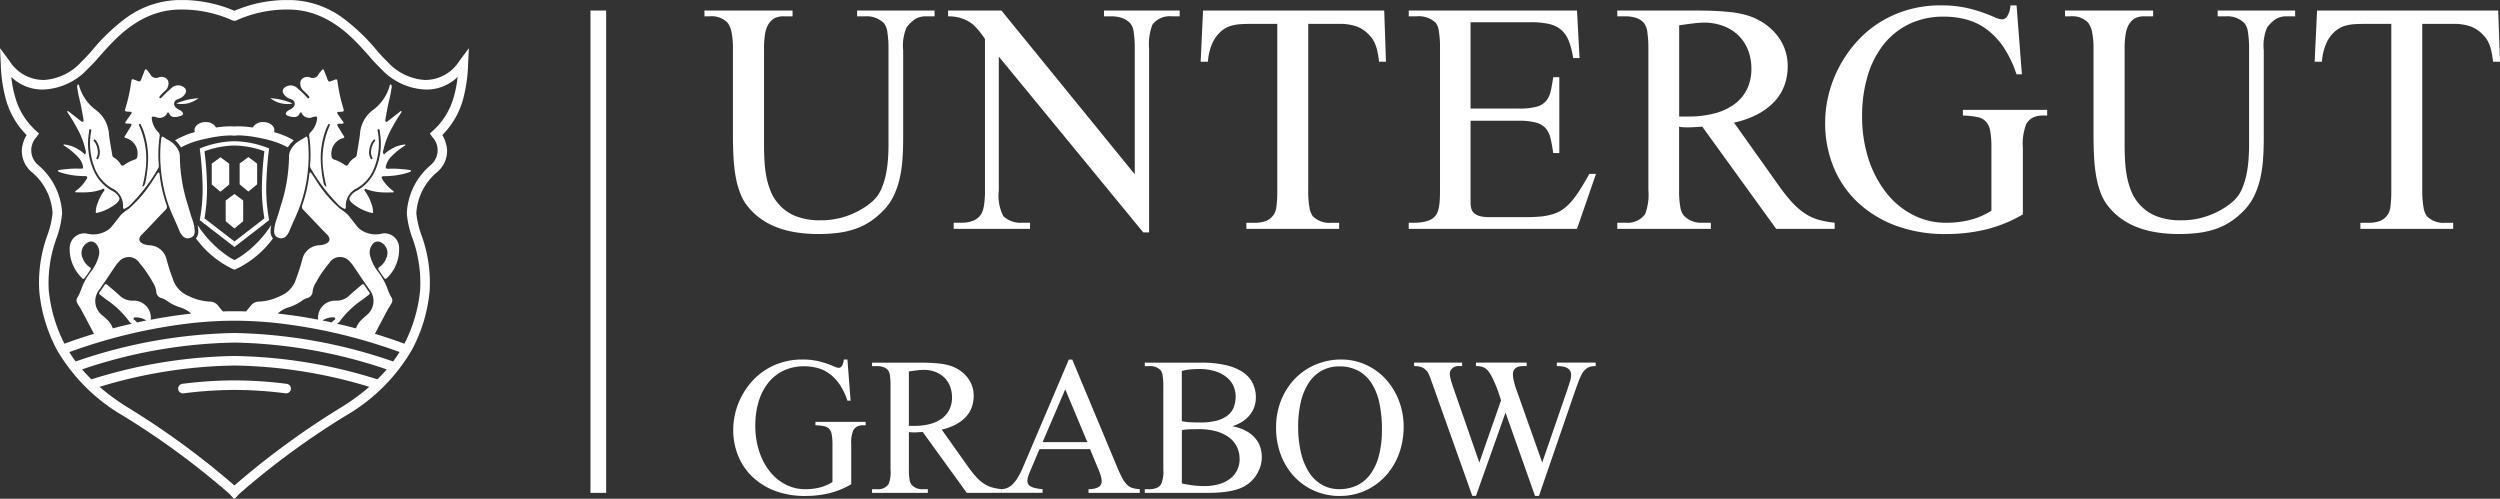 <svg xmlns="http://www.w3.org/2000/svg" xmlns:xlink="http://www.w3.org/1999/xlink" width="195.785" height="39.059" viewBox="0 0 195.785 39.059">
  <rect x="0" y="0" width="195.785" height="39.059" fill="#333333" stroke="none"/>
  <defs>
    <clipPath id="clip-path">
      <path id="Pfad_22" data-name="Pfad 22" d="M0,7.956H195.785V-31.1H0Z" transform="translate(0 31.103)" fill="#fff"/>
    </clipPath>
  </defs>
  <g id="Gruppe_89" data-name="Gruppe 89" transform="translate(0 31.103)">
    <g id="Gruppe_47" data-name="Gruppe 47" transform="translate(0 -31.103)" clip-path="url(#clip-path)">
      <g id="Gruppe_41" data-name="Gruppe 41" transform="translate(15.344 17.618)">
        <path id="Pfad_16" data-name="Pfad 16" d="M.6.709.67.722.741.709A7.626,7.626,0,0,0,3.687-1.72.809.809,0,0,1,3.5-2.3a2.533,2.533,0,0,1,.054-.472c-.057.088-.114.177-.175.265A8.526,8.526,0,0,1,1.649-.664,6.008,6.008,0,0,1,.67-.02,5.953,5.953,0,0,1-.308-.664,8.526,8.526,0,0,1-2.041-2.505c-.06-.088-.118-.177-.173-.265A2.533,2.533,0,0,1-2.16-2.3a.814.814,0,0,1-.186.579A7.631,7.631,0,0,0,.6.709" transform="translate(2.346 2.77)" fill="#fff"/>
      </g>
      <g id="Gruppe_42" data-name="Gruppe 42" transform="translate(15.218 10.342)">
        <path id="Pfad_17" data-name="Pfad 17" d="M.008,0l-.04.011Z" transform="translate(0.032)" fill="#fff"/>
      </g>
      <g id="Gruppe_43" data-name="Gruppe 43" transform="translate(14.989 10.423)">
        <path id="Pfad_18" data-name="Pfad 18" d="M0,0-.007,0h0L0,0" transform="translate(0.007)" fill="#fff"/>
      </g>
      <g id="Gruppe_44" data-name="Gruppe 44" transform="translate(21.603 10.385)">
        <path id="Pfad_19" data-name="Pfad 19" d="M.026.008h0C-.016-.006-.057-.019-.1-.032l.127.04" transform="translate(0.101 0.032)" fill="#fff"/>
      </g>
      <g id="Gruppe_45" data-name="Gruppe 45" transform="translate(21.461 10.342)">
        <path id="Pfad_20" data-name="Pfad 20" d="M0,0,.092.028,0,0" fill="#fff"/>
      </g>
      <g id="Gruppe_46" data-name="Gruppe 46" transform="translate(15.64 11.056)">
        <path id="Pfad_21" data-name="Pfad 21" d="M0,1.26l2.72,2.1,2.72-2.1-.021-.1A13.255,13.255,0,0,1,5.21-1.257a26.449,26.449,0,0,1,.21-2.969l.018-.128L5.318-4.4a7.516,7.516,0,0,0-2.6-.521,7.516,7.516,0,0,0-2.6.521L0-4.354l.018.129A26.172,26.172,0,0,1,.23-1.257,13.153,13.153,0,0,1,.021,1.156ZM2.72-4.586a7.292,7.292,0,0,1,2.347.448,26.1,26.1,0,0,0-.2,2.881,13.9,13.9,0,0,0,.2,2.376L2.72,2.931.374,1.119a13.811,13.811,0,0,0,.2-2.376,25.635,25.635,0,0,0-.2-2.881A7.257,7.257,0,0,1,2.72-4.586" transform="translate(0 4.925)" fill="#fff"/>
      </g>
    </g>
    <g id="Gruppe_48" data-name="Gruppe 48" transform="translate(16.583 -18.785)">
      <path id="Pfad_23" data-name="Pfad 23" d="M.279.434V-1.192L-.41-1.7l-.679.5V.434L-.41,1Z" transform="translate(1.089 1.697)" fill="#fff"/>
    </g>
    <g id="Gruppe_49" data-name="Gruppe 49" transform="translate(18.769 -18.798)">
      <path id="Pfad_24" data-name="Pfad 24" d="M.279.434V-1.192L-.41-1.7l-.679.5V.434L-.41,1Z" transform="translate(1.089 1.697)" fill="#fff"/>
    </g>
    <g id="Gruppe_50" data-name="Gruppe 50" transform="translate(17.676 -15.908)">
      <path id="Pfad_25" data-name="Pfad 25" d="M0,.434.679,1,1.368.434V-1.192L.679-1.7,0-1.192Z" transform="translate(0 1.697)" fill="#fff"/>
    </g>
    <g id="Gruppe_60" data-name="Gruppe 60" transform="translate(0 -31.103)" clip-path="url(#clip-path)">
      <g id="Gruppe_51" data-name="Gruppe 51" transform="translate(13.953 29.79)">
        <path id="Pfad_26" data-name="Pfad 26" d="M.067.055A.374.374,0,0,0,.161.8,31.787,31.787,0,0,1,4.147.534,31.784,31.784,0,0,1,8.174.8a.312.312,0,0,0,.048,0A.374.374,0,0,0,8.269.06,32.607,32.607,0,0,0,4.147-.214,32.577,32.577,0,0,0,.067.055" transform="translate(0.26 0.214)" fill="#fff"/>
      </g>
      <g id="Gruppe_52" data-name="Gruppe 52" transform="translate(13.8 7.688)">
        <path id="Pfad_27" data-name="Pfad 27" d="M.355,0A5.4,5.4,0,0,0-1.389.413,2.121,2.121,0,0,0,.355,0" transform="translate(1.389 0.001)" fill="#fff"/>
      </g>
      <g id="Gruppe_53" data-name="Gruppe 53" transform="translate(12.546 10.696)">
        <path id="Pfad_28" data-name="Pfad 28" d="M.461,1.158C.436,1.071.412.986.388.9a12.807,12.807,0,0,1-.65-3.836,1.088,1.088,0,0,0-.114-.52,1.8,1.8,0,0,0-.291-.418,1.461,1.461,0,0,0-.219-.2c-.22-.163-.475-.279-.7-.443a.055.055,0,0,0-.08.015.341.341,0,0,0-.062.193,10.939,10.939,0,0,0-.041,2.048A11.777,11.777,0,0,0-1.2.682c.252.757.615,1.468.917,2.205a1.234,1.234,0,0,0,.231.36.507.507,0,0,0,.6.156.5.5,0,0,0,.278-.19A.6.6,0,0,0,.9,2.872a2.823,2.823,0,0,0-.167-.849c-.1-.286-.19-.575-.274-.865" transform="translate(1.801 4.526)" fill="#fff"/>
      </g>
      <g id="Gruppe_54" data-name="Gruppe 54" transform="translate(4.526 5.429)">
        <path id="Pfad_29" data-name="Pfad 29" d="M1.747.694C1.76.676,1.786.669,1.8.659c.082.023.09.093.119.146a.416.416,0,0,0,.347.22A1.348,1.348,0,0,0,2.866.9C2.993.853,3,.757,2.933.644a.729.729,0,0,0-.284-.2C2.468.328,2.27.222,2.281-.033s.216-.311.4-.388a.857.857,0,0,0,.5-.451.314.314,0,0,0-.07-.375.746.746,0,0,0-.99-.041,9.548,9.548,0,0,0-.785.743c-.039.034-.072.084-.126.1a.07.07,0,0,1-.085-.065.221.221,0,0,1,.067-.137,3.416,3.416,0,0,1,.368-.37.745.745,0,0,0,.24-.823.6.6,0,0,0-.741-.237A.5.5,0,0,1,.4-2.348a2.857,2.857,0,0,0-.235-.29c-.026-.033-.051-.072-.1-.074A.06.06,0,0,0,.028-2.7c-.057.043-.065.109-.094.185-.067.172-.129.3-.2.515s-.141.285-.314.2c-.1-.044-.2-.075-.3-.116s-.168-.024-.183.1c-.008.062-.021.122-.031.183a12.635,12.635,0,0,1-.4,1.842c-.119.382-.123.381.284.4h.038c.131.005.153.069.084.17-.127.185-.259.367-.386.551a.332.332,0,0,0-.075.119.074.074,0,0,0,.055.08,1.767,1.767,0,0,0,.283.01c.156.011.187.063.112.2-.057.1-.123.2-.185.3l-.318.52a.055.055,0,0,0,.023.078.5.5,0,0,0,.057.025A1.252,1.252,0,0,1-.6,4.094a.274.274,0,0,1-.219.266,2.953,2.953,0,0,0-.807.417c-.129.093-.212.082-.305-.082a1.382,1.382,0,0,0-.512-.5.275.275,0,0,1-.128-.225c-.087-.548-.2-1.091-.256-1.641A2.532,2.532,0,0,0-3.822.492,3.531,3.531,0,0,1-5.161-1.43a.5.5,0,0,0-.019-.062.06.06,0,0,0-.107,0,.5.5,0,0,0-.005.308c.065.489.206.962.3,1.444q.089.46.165.919c.011.07.038.163-.036.208S-5,1.353-5.055,1.31c-.291-.225-.579-.452-.87-.676-.035-.028-.067-.07-.116-.074a.045.045,0,0,0-.044.065l.03.055c.254.384.5.776.713,1.183a6.232,6.232,0,0,1,.687,1.768.342.342,0,0,1-.026.3.031.031,0,0,1-.044.005,3.091,3.091,0,0,0-.75-.516,2.538,2.538,0,0,0-.869-.249.036.036,0,0,0-.03.06.364.364,0,0,0,.1.074,5.571,5.571,0,0,1,.98.8,1.6,1.6,0,0,1,.428.732c.048.221,0,.242-.27.231a5.994,5.994,0,0,0-1.028.04,3.783,3.783,0,0,0-.63.08.049.049,0,0,0-.011.089,1.269,1.269,0,0,0,.17.082,6.315,6.315,0,0,0,1.91.291c.213,0,.251.067.141.246a3.108,3.108,0,0,1-.767.858c-.034.026-.084.041-.109.088a.053.053,0,0,0,.046.08c.24,0,.478.01.716,0a3.984,3.984,0,0,0,1.316-.232c.059-.024.126-.093.182-.013s-.006.131-.046.185a3.57,3.57,0,0,0-.467.91,1.938,1.938,0,0,0-.143.718.053.053,0,0,0,.059.051A3.8,3.8,0,0,0-2.24,7.788c.314-.3.314-.417.014-.738a1.03,1.03,0,0,0-.28-.213A3.338,3.338,0,0,1-3.949,5.369a5.213,5.213,0,0,1-.437-3.148c.011-.088-.005-.26.111-.241s.062.133.038.269c0,.018-.006.036-.009.055a5.217,5.217,0,0,0,.3,2.7A3.1,3.1,0,0,0-2.564,6.615,1.49,1.49,0,0,1-1.72,7.98c0,.07-.019.148.033.213a.065.065,0,0,0,.074.021,1.678,1.678,0,0,0,.6-.453A13.636,13.636,0,0,0,1.032,5.036a.426.426,0,0,0,.044-.271,10.073,10.073,0,0,1,.07-2.234.327.327,0,0,0-.094-.3,1.794,1.794,0,0,1-.49-.888C.487.968.51.942.87,1.032A.657.657,0,0,0,1.747.694M-3.676,4.3a.075.075,0,0,1-.06.03.068.068,0,0,1-.044-.014.075.075,0,0,1-.018-.1.931.931,0,0,0,.082-.643A1.274,1.274,0,0,0-4,2.91.074.074,0,0,1-4,2.8a.075.075,0,0,1,.105,0,1.392,1.392,0,0,1,.328.74,1.054,1.054,0,0,1-.107.755m3.9.4a9.831,9.831,0,0,1-.2,1.458.516.516,0,0,1-.17.309A.035.035,0,0,1-.2,6.425a8.346,8.346,0,0,0,.221-1.1,6.421,6.421,0,0,0-.45-3.56l-.023-.05C-.472,1.663-.5,1.6-.43,1.57s.085.034.107.077a3.6,3.6,0,0,1,.158.338,6.4,6.4,0,0,1,.392,2.71" transform="translate(6.831 2.712)" fill="#fff"/>
      </g>
      <g id="Gruppe_55" data-name="Gruppe 55" transform="translate(21.175 7.688)">
        <path id="Pfad_30" data-name="Pfad 30" d="M.355.084A5.37,5.37,0,0,0-1.389-.329,2.127,2.127,0,0,0,.355.084" transform="translate(1.389 0.33)" fill="#fff"/>
      </g>
      <g id="Gruppe_56" data-name="Gruppe 56" transform="translate(21.471 10.697)">
        <path id="Pfad_31" data-name="Pfad 31" d="M.523.005A.056.056,0,0,0,.443-.01c-.227.165-.481.28-.7.443a1.41,1.41,0,0,0-.22.2,1.824,1.824,0,0,0-.29.418,1.075,1.075,0,0,0-.116.52A12.845,12.845,0,0,1-1.532,5.4c-.024.087-.049.173-.074.259-.084.29-.177.579-.273.865a2.785,2.785,0,0,0-.167.849.576.576,0,0,0,.079.342.5.5,0,0,0,.276.19.507.507,0,0,0,.6-.156,1.288,1.288,0,0,0,.231-.36c.3-.737.664-1.448.917-2.205a11.891,11.891,0,0,0,.571-2.94A10.939,10.939,0,0,0,.585.2.341.341,0,0,0,.523.005" transform="translate(2.046 0.021)" fill="#fff"/>
      </g>
      <g id="Gruppe_57" data-name="Gruppe 57" transform="translate(0.001 0)">
        <path id="Pfad_32" data-name="Pfad 32" d="M7.33.968A3.169,3.169,0,0,1,4.616,2.477,4.319,4.319,0,0,1,1.68,1.045,12.131,12.131,0,0,1,.829.135a15.255,15.255,0,0,0-2.65-2.523A7.245,7.245,0,0,0-6.1-3.786a10.561,10.561,0,0,0-4.2.844,10.569,10.569,0,0,0-4.2-.844,7.244,7.244,0,0,0-4.276,1.4A15.255,15.255,0,0,0-21.424.135a12.113,12.113,0,0,1-.853.91,4.317,4.317,0,0,1-2.935,1.432A3.169,3.169,0,0,1-27.925.968l-.732-.98.059,1.222a11.672,11.672,0,0,0,.414,2.831,6.306,6.306,0,0,0,1.61,2.748,2.676,2.676,0,0,0-.373,1.154,2.171,2.171,0,0,0,.8,1.768A4.537,4.537,0,0,1-24.541,12.9a6.959,6.959,0,0,1-.386,1.68,10.882,10.882,0,0,0-.656,4.425A12.178,12.178,0,0,0-24.2,23.615a14.273,14.273,0,0,0,5.186,5.161,61.791,61.791,0,0,1,8.3,6.091l.377.406.033-.03.033.03.377-.406a61.7,61.7,0,0,1,8.3-6.091A14.269,14.269,0,0,0,3.6,23.615a12.183,12.183,0,0,0,1.388-4.607,10.882,10.882,0,0,0-.656-4.425,6.9,6.9,0,0,1-.386-1.68A4.537,4.537,0,0,1,5.554,9.711a2.17,2.17,0,0,0,.8-1.768,2.656,2.656,0,0,0-.372-1.154,6.318,6.318,0,0,0,1.61-2.748A11.734,11.734,0,0,0,8,1.211L8.062-.011ZM-1.979,28.14A62.926,62.926,0,0,0-10.3,34.231a62.973,62.973,0,0,0-8.32-6.091,17.126,17.126,0,0,1-2.242-1.631A38,38,0,0,1-10.3,24.84,37.951,37.951,0,0,1,.264,26.509,17.143,17.143,0,0,1-1.979,28.14M.9,25.921a39.033,39.033,0,0,0-11.2-1.828,39.1,39.1,0,0,0-11.2,1.828c-.264-.259-.506-.519-.73-.779a39.01,39.01,0,0,1,11.93-2.1,39.122,39.122,0,0,1,11.93,2.1c-.224.26-.466.52-.731.779m1.228-1.4A40.092,40.092,0,0,0-10.3,22.293a40,40,0,0,0-12.429,2.228q-.273-.367-.5-.733A41.756,41.756,0,0,1-13.486,21.5q.477-.049.962-.085c.731-.054,1.474-.084,2.227-.084s1.5.03,2.227.084c.323.024.644.053.961.085a41.787,41.787,0,0,1,9.742,2.283q-.228.365-.5.733m-20.211-3.209c-.048-.043-.139-.063-.116-.149.028-.1.126-.084.2-.088a1.4,1.4,0,0,1,.792.244c-.244.05-.485.1-.72.152a1.361,1.361,0,0,0-.161-.158m1.229-.062a1.334,1.334,0,0,0-1.405-1.486,1.438,1.438,0,0,1-1.027-.4c-.309-.288-.64-.551-.958-.83-.1-.084-.165-.093-.24.023q-.177.275-.369.539c-.068.094-.043.153.043.216.147.105.291.215.427.332a7.217,7.217,0,0,1,1.787,1.67.621.621,0,0,0,.27.249l-.36.085q-.445.105-.863.215l-.273.072a.061.061,0,0,0-.005-.014,1.813,1.813,0,0,0-.342-.574,6.241,6.241,0,0,0-.5-.452,1.411,1.411,0,0,1-.232-1.963c.443-.623.861-1.266,1.293-1.9a1.852,1.852,0,0,1,.262-.314.99.99,0,0,1,1.624.117A8.563,8.563,0,0,1-16.7,18.311a1.74,1.74,0,0,1,.281.725.539.539,0,0,0,.453.535,1.32,1.32,0,0,1,.378.2,3.688,3.688,0,0,0,1.066.526,2.1,2.1,0,0,1,.834.482l-.386.043c-.863.1-1.7.232-2.5.381l-.28.053M.068,20.893a6.03,6.03,0,0,0-.5.452,1.817,1.817,0,0,0-.343.574l0,.014-.273-.072q-.418-.109-.863-.215l-.362-.085A.617.617,0,0,0-2,21.312a7.212,7.212,0,0,1,1.786-1.67c.137-.117.281-.226.427-.332.087-.063.111-.122.043-.216-.127-.176-.251-.355-.369-.539-.074-.116-.143-.107-.239-.023-.318.279-.649.543-.958.83a1.44,1.44,0,0,1-1.027.4,1.333,1.333,0,0,0-1.405,1.486l-.28-.053c-.8-.148-1.634-.279-2.5-.381l-.384-.043a2.078,2.078,0,0,1,.834-.482,3.688,3.688,0,0,0,1.066-.526,1.32,1.32,0,0,1,.378-.2.541.541,0,0,0,.453-.535,1.74,1.74,0,0,1,.281-.725,8.492,8.492,0,0,1,1.013-1.476.989.989,0,0,1,1.622-.117,1.8,1.8,0,0,1,.262.314c.433.632.85,1.275,1.295,1.9a1.412,1.412,0,0,1-.232,1.963m-2.582.419a1.272,1.272,0,0,0-.161.158q-.354-.077-.72-.152a1.4,1.4,0,0,1,.791-.244c.079,0,.176-.014.2.088.024.087-.068.107-.116.149M6.872,3.827A5.543,5.543,0,0,1,5.251,6.449l-.24.216.178.269A1.507,1.507,0,0,1,5.048,9.16,5.281,5.281,0,0,0,3.2,12.9a7.241,7.241,0,0,0,.418,1.9,10.286,10.286,0,0,1,.628,4.123,11.656,11.656,0,0,1-1.232,4.209c-.481-.18-1.175-.426-2.038-.693l-.281-.087a.379.379,0,0,0,.053-.078q.462-.885.933-1.767c.1-.186.224-.358.325-.544a.432.432,0,0,0-.019-.471,3.759,3.759,0,0,1-.319-.715,4.99,4.99,0,0,0-.694-1.25,3.418,3.418,0,0,1-.654-1.309,1.017,1.017,0,0,1,.212-.894.5.5,0,0,1,.638-.134.938.938,0,0,1,.394,1.3,1.326,1.326,0,0,1-.509.635c-.128.082-.112.152-.029.275.134.2.261.394.406.581.063.082.124.1.2.018A3.117,3.117,0,0,0,2.6,15.67a1.145,1.145,0,0,0-1.452-1.139,2.055,2.055,0,0,1-1.626-.373A1.209,1.209,0,0,1-.7,13.933c-.235-.3-.473-.594-.707-.893a3.617,3.617,0,0,0-.6-.467A9.9,9.9,0,0,1-3.89,10.365c-.116-.177-.23-.355-.347-.531-.033-.049-.053-.117-.137-.116-.072.064-.063.157-.073.24a10.674,10.674,0,0,1-.534,2.306.329.329,0,0,0,.088.394c.627.632,1.218,1.3,1.849,1.925.311.31.237.6-.172.753a1.622,1.622,0,0,1-.438.084,1.421,1.421,0,0,0-1.33,1.116c-.153.585-.352,1.155-.56,1.722A2.137,2.137,0,0,1-6.722,19.4a4.069,4.069,0,0,1-1.63.432.853.853,0,0,0-.692.349c-.1.138-.22.266-.335.421l-.335-.009c-.193,0-.388-.005-.583-.005s-.389,0-.583.005l-.335.009c-.116-.154-.235-.283-.337-.421a.851.851,0,0,0-.691-.349,4.059,4.059,0,0,1-1.63-.432,2.137,2.137,0,0,1-1.178-1.14c-.208-.566-.407-1.136-.56-1.722a1.422,1.422,0,0,0-1.33-1.116,1.613,1.613,0,0,1-.438-.084c-.411-.151-.485-.443-.173-.753.63-.628,1.223-1.293,1.85-1.925a.329.329,0,0,0,.088-.394,10.674,10.674,0,0,1-.534-2.306c-.01-.083,0-.176-.073-.24-.084,0-.1.067-.137.116-.118.176-.232.354-.348.531a9.863,9.863,0,0,1-1.882,2.208,3.617,3.617,0,0,0-.6.467c-.234.3-.471.594-.706.893a1.256,1.256,0,0,1-.222.225,2.054,2.054,0,0,1-1.626.373A1.146,1.146,0,0,0-23.2,15.67,3.123,3.123,0,0,0-22.222,18c.074.079.134.064.2-.018.144-.187.271-.383.406-.581.083-.123.1-.193-.029-.275a1.336,1.336,0,0,1-.51-.635.94.94,0,0,1,.394-1.3.5.5,0,0,1,.638.134,1.013,1.013,0,0,1,.213.894,3.418,3.418,0,0,1-.654,1.309,4.955,4.955,0,0,0-.7,1.25,3.682,3.682,0,0,1-.319.715.434.434,0,0,0-.019.471c.1.186.226.358.327.544q.473.88.933,1.767a.335.335,0,0,0,.053.078l-.283.087c-.861.267-1.556.514-2.037.693a11.635,11.635,0,0,1-1.233-4.209A10.308,10.308,0,0,1-24.21,14.8a7.232,7.232,0,0,0,.417-1.9A5.276,5.276,0,0,0-25.644,9.16a1.508,1.508,0,0,1-.141-2.227l.18-.269-.24-.216a5.555,5.555,0,0,1-1.622-2.622,8.814,8.814,0,0,1-.305-1.585,3.465,3.465,0,0,0,2.635.978A5.024,5.024,0,0,0-21.774,1.6a12.842,12.842,0,0,0,.912-.972C-19.575-.831-17.63-3.039-14.5-3.039a9.7,9.7,0,0,1,4.019.838l.08.041h.2l.08-.041A9.7,9.7,0,0,1-6.1-3.039C-2.965-3.039-1.02-.831.268.628a12.593,12.593,0,0,0,.912.972A5.021,5.021,0,0,0,4.544,3.22a3.468,3.468,0,0,0,2.635-.978,8.819,8.819,0,0,1-.306,1.585" transform="translate(28.657 3.786)" fill="#fff"/>
      </g>
      <g id="Gruppe_58" data-name="Gruppe 58" transform="translate(22.147 5.429)">
        <path id="Pfad_33" data-name="Pfad 33" d="M2.039,1.61a3.937,3.937,0,0,0-.63-.08,6,6,0,0,0-1.03-.04C.106,1.5.062,1.48.11,1.259A1.6,1.6,0,0,1,.538.526a5.526,5.526,0,0,1,.98-.8.384.384,0,0,0,.1-.074.036.036,0,0,0-.03-.06,2.53,2.53,0,0,0-.869.249,3.067,3.067,0,0,0-.75.516A.03.03,0,0,1-.076.347.338.338,0,0,1-.1.049,6.232,6.232,0,0,1,.585-1.719c.215-.407.46-.8.712-1.183.011-.018.021-.036.031-.055a.045.045,0,0,0-.044-.065c-.049,0-.082.046-.116.074C.877-2.725.59-2.5.3-2.273c-.057.043-.111.128-.191.079S.06-2.332.071-2.4q.075-.46.165-.919c.093-.482.234-.956.3-1.444A.5.5,0,0,0,.53-5.073a.06.06,0,0,0-.107,0A.348.348,0,0,0,.4-5.013,3.527,3.527,0,0,1-.936-3.091a2.535,2.535,0,0,0-.988,1.833c-.06.55-.17,1.094-.256,1.641a.275.275,0,0,1-.128.225,1.382,1.382,0,0,0-.512.5c-.094.163-.176.175-.305.082A2.953,2.953,0,0,0-3.933.778a.277.277,0,0,1-.22-.266A1.253,1.253,0,0,1-3.239-.91a.406.406,0,0,0,.055-.025.055.055,0,0,0,.024-.078c-.109-.177-.213-.349-.318-.52-.062-.1-.128-.2-.185-.3-.075-.141-.044-.192.111-.2a1.783,1.783,0,0,0,.284-.01.074.074,0,0,0,.055-.08.332.332,0,0,0-.075-.119c-.128-.185-.26-.367-.386-.551-.069-.1-.046-.165.084-.17h.038c.407-.018.4-.016.284-.4a12.472,12.472,0,0,1-.4-1.842c-.01-.062-.024-.122-.031-.183-.015-.123-.082-.141-.183-.1s-.2.072-.3.116c-.175.08-.242.011-.314-.2s-.134-.343-.2-.515c-.029-.075-.038-.142-.094-.185a.062.062,0,0,0-.041-.013c-.048,0-.073.041-.1.074a2.857,2.857,0,0,0-.235.29.5.5,0,0,1-.656.265.6.6,0,0,0-.742.237.746.746,0,0,0,.241.823,3.416,3.416,0,0,1,.368.37.221.221,0,0,1,.067.137.07.07,0,0,1-.085.065c-.054-.011-.087-.062-.126-.1a9.549,9.549,0,0,0-.785-.743.746.746,0,0,0-.99.041.314.314,0,0,0-.07.375A.857.857,0,0,0-7.44-4c.186.077.389.142.4.388s-.186.362-.368.472a.725.725,0,0,0-.283.2c-.07.113-.06.21.067.259a1.345,1.345,0,0,0,.6.122.416.416,0,0,0,.347-.22c.029-.053.038-.123.119-.146.015.01.041.018.054.035a.657.657,0,0,0,.878.338c.359-.089.383-.064.308.31a1.8,1.8,0,0,1-.49.888.327.327,0,0,0-.094.3,10.073,10.073,0,0,1,.07,2.234.426.426,0,0,0,.044.271A13.636,13.636,0,0,0-3.741,4.178a1.678,1.678,0,0,0,.6.453A.065.065,0,0,0-3.07,4.61c.051-.065.03-.143.031-.213a1.493,1.493,0,0,1,.845-1.365A3.1,3.1,0,0,0-.809,1.418a5.217,5.217,0,0,0,.3-2.7c0-.019-.006-.038-.01-.055-.023-.136-.074-.254.038-.269s.1.153.111.241A5.212,5.212,0,0,1-.808,1.786,3.338,3.338,0,0,1-2.251,3.253a1.036,1.036,0,0,0-.281.213c-.3.321-.3.44.014.738a3.812,3.812,0,0,0,1.561.758A.054.054,0,0,0-.9,4.912a1.938,1.938,0,0,0-.143-.718,3.534,3.534,0,0,0-.468-.91c-.039-.054-.1-.117-.046-.185s.124-.011.182.013a4,4,0,0,0,1.317.232c.237.011.476,0,.716,0a.054.054,0,0,0,.046-.08C.682,3.218.631,3.2.6,3.176A3.108,3.108,0,0,1-.17,2.319c-.112-.18-.073-.244.141-.246a6.315,6.315,0,0,0,1.91-.291A1.269,1.269,0,0,0,2.05,1.7a.049.049,0,0,0-.011-.089M-4.306-1.867l-.023.05a6.433,6.433,0,0,0-.451,3.56,8.564,8.564,0,0,0,.222,1.1.035.035,0,0,1-.057.036.518.518,0,0,1-.171-.309,10,10,0,0,1-.2-1.458A6.4,6.4,0,0,1-4.592-1.6a3.307,3.307,0,0,1,.158-.338c.02-.043.045-.1.107-.077s.041.093.02.146M-.754-.673a1.291,1.291,0,0,0-.286.658A.931.931,0,0,0-.959.628a.075.075,0,0,1-.018.1A.07.07,0,0,1-1.02.746a.075.075,0,0,1-.06-.03,1.052,1.052,0,0,1-.107-.755,1.392,1.392,0,0,1,.328-.74.075.075,0,0,1,.105,0,.075.075,0,0,1,0,.105" transform="translate(7.972 6.295)" fill="#fff"/>
      </g>
      <g id="Gruppe_59" data-name="Gruppe 59" transform="translate(13.709 9.559)">
        <path id="Pfad_34" data-name="Pfad 34" d="M1.612.322l.008,0,.1.038a5.87,5.87,0,0,1,.812.365A2.3,2.3,0,0,1,2.82.341,1.6,1.6,0,0,1,3,.173a6.058,6.058,0,0,0-.818-.4h0L2.165-.231,2.055-.273,1.992-.3l-.07-.026L1.861-.344C1.832-.355,1.8-.365,1.77-.375L1.726-.39l-.008,0-.127-.04-.05-.016L1.45-.477a.476.476,0,0,0,.025-.152c0-.348-.388-.63-.868-.63a.894.894,0,0,0-.821.426c-.1-.015-.2-.028-.288-.038a7.064,7.064,0,0,0-.824-.054h-.057c-.113,0-.195.006-.249.011h-.021l-.062-.005H-1.74l-.038,0c-.054,0-.121-.005-.2-.005h0c-.157,0-.359.008-.608.031l-.128.013-.088.01c-.09.01-.186.023-.288.038a.892.892,0,0,0-.821-.426c-.48,0-.868.283-.868.63a.445.445,0,0,0,.026.152h0c-.014.005-.028.008-.04.013l-.049.015-.113.035L-5.014-.4l-.008,0h0l-.131.044-.058.021c-.033.011-.065.023-.1.035l-.057.021-.126.048L-5.545-.2l-.119.05-.02.009h0A5.606,5.606,0,0,0-6.3.173a1.6,1.6,0,0,1,.178.168,2.168,2.168,0,0,1,.283.386A4.755,4.755,0,0,1-5.4.51h0A7.441,7.441,0,0,1-4.453.176L-4.43.17l.01,0,.165-.044.015,0,.17-.041c.442-.1.819-.171,1.13-.215a7.07,7.07,0,0,1,.962-.078c.129,0,.212.006.249.01l.024,0,.049.009L-1.6-.2a2.027,2.027,0,0,1,.241-.013h.033c.079,0,.181,0,.306.01l.1.006.053.005L-.7-.178c.1.011.212.025.333.041.311.044.688.112,1.131.215L.9.111.935.12l.127.033.033.009L1.15.176l.039.011L1.235.2l.1.029L1.4.252l.031.01.1.034.077.026" transform="translate(6.302 1.259)" fill="#fff"/>
      </g>
    </g>
    <path id="Pfad_36" data-name="Pfad 36" d="M36.824,7.325h1.228V-30.447H36.824Z" transform="translate(9.419 0.168)" fill="#fff"/>
    <g id="Gruppe_75" data-name="Gruppe 75" transform="translate(0 -31.103)" clip-path="url(#clip-path)">
      <g id="Gruppe_61" data-name="Gruppe 61" transform="translate(55.168 0.824)">
        <path id="Pfad_37" data-name="Pfad 37" d="M3.537.093a1.575,1.575,0,0,0-.87.221A2.754,2.754,0,0,0,2,.963a3.594,3.594,0,0,0-.265,1.778V9.7q0,.883-.063,1.684a9.652,9.652,0,0,1-.234,1.5,6.407,6.407,0,0,1-.46,1.292,4.34,4.34,0,0,1-.745,1.072,6.461,6.461,0,0,1-.971.845,5.184,5.184,0,0,1-1.11.585,6.488,6.488,0,0,1-1.349.348,11.348,11.348,0,0,1-1.69.113,10.78,10.78,0,0,1-1.943-.158,7.147,7.147,0,0,1-1.52-.441,5.476,5.476,0,0,1-1.159-.662,5.187,5.187,0,0,1-.864-.82,3.663,3.663,0,0,1-.612-1.008,6.857,6.857,0,0,1-.373-1.268,11.677,11.677,0,0,1-.188-1.551q-.051-.851-.051-1.872V2.653a6.551,6.551,0,0,0-.105-1.3,1.826,1.826,0,0,0-.321-.769A1.743,1.743,0,0,0-13.436.093h-.392V-.362h6.9V.093h-.643A1.579,1.579,0,0,0-8.36.251a1.413,1.413,0,0,0-.486.51,2.161,2.161,0,0,0-.234.713,7,7,0,0,0-.082,1.179v7.466c0,.344.008.721.025,1.128A9.852,9.852,0,0,0-9.01,12.47a6.3,6.3,0,0,0,.321,1.2,3.581,3.581,0,0,0,.623,1.072,3.454,3.454,0,0,0,1.3.964,5.071,5.071,0,0,0,2.056.359,6.045,6.045,0,0,0,1.418-.157,6.251,6.251,0,0,0,1.167-.4,6.154,6.154,0,0,0,.9-.5,5.092,5.092,0,0,0,.612-.48A2.737,2.737,0,0,0,.031,13.6a5.747,5.747,0,0,0,.36-1.167,9.228,9.228,0,0,0,.157-1.2c.026-.394.038-.74.038-1.034V2.653A8.317,8.317,0,0,0,.5,1.353,1.446,1.446,0,0,0,.233.635,1.9,1.9,0,0,0-1.23.093h-.643V-.362H4.194V.093Z" transform="translate(13.828 0.362)" fill="#fff"/>
      </g>
      <g id="Gruppe_62" data-name="Gruppe 62" transform="translate(74.251 0.824)">
        <path id="Pfad_38" data-name="Pfad 38" d="M3.573.093A1.711,1.711,0,0,0,2.035.736,4.215,4.215,0,0,0,1.77,2.6V17.016H1.315L-10,3.246v10.5a3.486,3.486,0,0,0,.354,1.992,1.953,1.953,0,0,0,1.5.517h.593v.48h-5.978v-.48h.593a2.416,2.416,0,0,0,.939-.158,1.409,1.409,0,0,0,.612-.5,1.907,1.907,0,0,0,.221-.656,6.962,6.962,0,0,0,.082-1.2V1.871c-.043-.068-.1-.157-.183-.271s-.17-.231-.271-.353-.207-.241-.321-.359a2.167,2.167,0,0,0-.359-.3,2.954,2.954,0,0,0-.737-.354A3.306,3.306,0,0,0-13.969.093V-.362h4.174L.647,12.463V2.6A7.746,7.746,0,0,0,.559,1.3,1.275,1.275,0,0,0,.294.635a1.654,1.654,0,0,0-.612-.4A2.464,2.464,0,0,0-1.194.093h-.568V-.362H4.165V.093Z" transform="translate(13.969 0.362)" fill="#fff"/>
      </g>
      <g id="Gruppe_63" data-name="Gruppe 63" transform="translate(94.027 0.825)">
        <path id="Pfad_39" data-name="Pfad 39" d="M2.846.817a7.332,7.332,0,0,0-.126-.8,3.577,3.577,0,0,0-.177-.579A2.106,2.106,0,0,0,2.322-.98,2.329,2.329,0,0,0,2.051-1.3a2.538,2.538,0,0,0-.938-.637A3.9,3.9,0,0,0-.281-2.147H-2.7V10.918a7.176,7.176,0,0,0,.094,1.3,1.635,1.635,0,0,0,.259.693,1.828,1.828,0,0,0,1.463.517h.605v.48H-7.544v-.48h.617A2.512,2.512,0,0,0-6,13.283a1.363,1.363,0,0,0,.612-.511,1.477,1.477,0,0,0,.2-.643,9.071,9.071,0,0,0,.064-1.211V-2.147H-7.166c-.345,0-.634.009-.87.025a3.444,3.444,0,0,0-.618.1,2.077,2.077,0,0,0-.453.17,2.548,2.548,0,0,0-.379.252,2.707,2.707,0,0,0-.718.958A4.351,4.351,0,0,0-10.558.817h-.568l.19-4.01H3.25L3.388.817Z" transform="translate(11.126 3.193)" fill="#fff"/>
      </g>
      <g id="Gruppe_64" data-name="Gruppe 64" transform="translate(110.323 0.825)">
        <path id="Pfad_40" data-name="Pfad 40" d="M2.684,3.483H-10.494V3H-9.9a2.457,2.457,0,0,0,.278-.019,3.15,3.15,0,0,0,.372-.063A2.471,2.471,0,0,0-8.868,2.8a1.068,1.068,0,0,0,.315-.19,1.362,1.362,0,0,0,.221-.252,1.218,1.218,0,0,0,.157-.378,3.632,3.632,0,0,0,.1-.605c.02-.244.031-.555.031-.933v-11.1a7.933,7.933,0,0,0-.088-1.33,1.416,1.416,0,0,0-.24-.663A1.945,1.945,0,0,0-9.9-13.164h-.593v-.453H2.684l.2,3.721h-.5a6.147,6.147,0,0,0-.348-1.35,2.19,2.19,0,0,0-.6-.864,2.2,2.2,0,0,0-.946-.455A6.289,6.289,0,0,0-.91-12.7H-5.652v6.76h3.771A5.293,5.293,0,0,0-.513-6.076a1.524,1.524,0,0,0,.762-.441,1.734,1.734,0,0,0,.373-.77q.107-.465.2-1.11H1.3v5.94H.818A11.484,11.484,0,0,0,.615-3.6a1.829,1.829,0,0,0-.377-.787,1.543,1.543,0,0,0-.764-.455,5.086,5.086,0,0,0-1.355-.144H-5.652V1.415a1.832,1.832,0,0,0,.057.467.745.745,0,0,0,.221.365,1.114,1.114,0,0,0,.447.234,2.7,2.7,0,0,0,.726.082h2.887A11.693,11.693,0,0,0-.09,2.506a4.613,4.613,0,0,0,.952-.2,2.7,2.7,0,0,0,.756-.384,4.031,4.031,0,0,0,.656-.618,7.412,7.412,0,0,0,.65-.9c.219-.349.461-.758.731-1.229h.517Z" transform="translate(10.494 13.617)" fill="#fff"/>
      </g>
      <g id="Gruppe_65" data-name="Gruppe 65" transform="translate(126.657 0.825)">
        <path id="Pfad_41" data-name="Pfad 41" d="M2.535,3.483l-5.789-8c-.226.009-.424.02-.593.031s-.319.019-.453.019-.25,0-.372-.005a3.028,3.028,0,0,1-.4-.045V.444a7.122,7.122,0,0,0,.094,1.317,1.39,1.39,0,0,0,.271.674A1.832,1.832,0,0,0-3.254,3h.669v.48H-9.911V3h.643A1.694,1.694,0,0,0-7.73,2.323,4.313,4.313,0,0,0-7.477.444V-10.6a9.055,9.055,0,0,0-.077-1.3,1.516,1.516,0,0,0-.251-.72,1.425,1.425,0,0,0-.619-.416,2.582,2.582,0,0,0-.844-.127h-.643v-.453h6.2q1.375,0,2.39.094a7.881,7.881,0,0,1,1.671.309,5.043,5.043,0,0,1,1.217.586,4.5,4.5,0,0,1,.977.877A3.892,3.892,0,0,1,3.2-10.616a3.891,3.891,0,0,1,.234,1.363A4.365,4.365,0,0,1,3.178-7.76,3.7,3.7,0,0,1,2.4-6.492a4.967,4.967,0,0,1-1.312.99,7.25,7.25,0,0,1-1.86.662L2.725.079A13.276,13.276,0,0,0,3.8,1.427a5.368,5.368,0,0,0,1,.858,3.875,3.875,0,0,0,1.059.486A7.651,7.651,0,0,0,7.112,3v.48Zm-7.6-8.8h.718A7.7,7.7,0,0,0-2.162-5.6,4.421,4.421,0,0,0-.624-6.372,3.147,3.147,0,0,0,.29-7.552a3.612,3.612,0,0,0,.3-1.488,4.02,4.02,0,0,0-.257-1.469A3.22,3.22,0,0,0-.4-11.643a3.434,3.434,0,0,0-1.16-.745,4.27,4.27,0,0,0-1.526-.284,7.556,7.556,0,0,0-.825.057c-.333.039-.717.09-1.154.158Z" transform="translate(9.911 13.617)" fill="#fff"/>
      </g>
      <g id="Gruppe_66" data-name="Gruppe 66" transform="translate(142.928 0.421)">
        <path id="Pfad_42" data-name="Pfad 42" d="M3.483,1.757a1.774,1.774,0,0,0-.845.171,1.28,1.28,0,0,0-.5.5,4.239,4.239,0,0,0-.265,1.854V9.5a10.859,10.859,0,0,1-2.912,1.185,13.326,13.326,0,0,1-3.1.353,11.032,11.032,0,0,1-3.985-.674,8.8,8.8,0,0,1-2.976-1.849,7.862,7.862,0,0,1-1.867-2.761,9.026,9.026,0,0,1-.643-3.417A9.262,9.262,0,0,1-13.358.2a9.479,9.479,0,0,1,.776-2.112A9.775,9.775,0,0,1-11.3-3.835,8.458,8.458,0,0,1-9.531-5.412,8.687,8.687,0,0,1-7.274-6.477,9.059,9.059,0,0,1-4.55-6.869,9.14,9.14,0,0,1-2.677-6.7,10.785,10.785,0,0,1-1.3-6.32c.387.139.707.265.958.379a1.605,1.605,0,0,0,.619.17.51.51,0,0,0,.352-.215A1.715,1.715,0,0,0,.9-6.869h.48l.417,5.4H1.377A8.936,8.936,0,0,0,.394-3.546,5.666,5.666,0,0,0-.892-4.939a4.676,4.676,0,0,0-1.577-.8A6.632,6.632,0,0,0-4.3-5.986a6.161,6.161,0,0,0-2.761.593,5.739,5.739,0,0,0-2.012,1.64A7.361,7.361,0,0,0-10.3-1.288a10.861,10.861,0,0,0-.416,3.07,10.759,10.759,0,0,0,.5,3.373A8.5,8.5,0,0,0-8.825,7.8,6.3,6.3,0,0,0-6.738,9.538a5.648,5.648,0,0,0,2.617.618,7.824,7.824,0,0,0,1.8-.208A5.7,5.7,0,0,0-.589,9.21V4.279A7.5,7.5,0,0,0-.679,2.986a1.443,1.443,0,0,0-.334-.75,1.259,1.259,0,0,0-.681-.36,6.745,6.745,0,0,0-1.129-.119V1.316h6.6v.441Z" transform="translate(13.617 6.869)" fill="#fff"/>
      </g>
      <g id="Gruppe_67" data-name="Gruppe 67" transform="translate(161.721 0.824)">
        <path id="Pfad_43" data-name="Pfad 43" d="M3.537.093a1.575,1.575,0,0,0-.87.221A2.732,2.732,0,0,0,2,.963a3.594,3.594,0,0,0-.265,1.778V9.7q0,.883-.063,1.684a9.652,9.652,0,0,1-.234,1.5,6.408,6.408,0,0,1-.461,1.292,4.3,4.3,0,0,1-.743,1.072,6.468,6.468,0,0,1-.972.845,5.2,5.2,0,0,1-1.109.585,6.521,6.521,0,0,1-1.35.348,11.33,11.33,0,0,1-1.689.113,10.78,10.78,0,0,1-1.943-.158,7.147,7.147,0,0,1-1.52-.441,5.487,5.487,0,0,1-1.16-.662,5.178,5.178,0,0,1-.863-.82,3.666,3.666,0,0,1-.613-1.008,6.956,6.956,0,0,1-.372-1.268,11.667,11.667,0,0,1-.19-1.551q-.049-.851-.05-1.872V2.653a6.445,6.445,0,0,0-.107-1.3,1.826,1.826,0,0,0-.321-.769A1.739,1.739,0,0,0-13.436.093h-.392V-.362h6.9V.093h-.643a1.587,1.587,0,0,0-.789.158,1.424,1.424,0,0,0-.486.51,2.163,2.163,0,0,0-.232.713,6.858,6.858,0,0,0-.083,1.179v7.466c0,.344.009.721.026,1.128a9.848,9.848,0,0,0,.126,1.223,6.392,6.392,0,0,0,.321,1.2,3.611,3.611,0,0,0,.624,1.072,3.45,3.45,0,0,0,1.3.964,5.075,5.075,0,0,0,2.056.359,6.064,6.064,0,0,0,1.419-.157,6.315,6.315,0,0,0,1.167-.4,6.154,6.154,0,0,0,.9-.5,5.2,5.2,0,0,0,.612-.48A2.755,2.755,0,0,0,.031,13.6a5.747,5.747,0,0,0,.36-1.167,9.448,9.448,0,0,0,.157-1.2c.025-.394.038-.74.038-1.034V2.653A8.3,8.3,0,0,0,.5,1.353,1.446,1.446,0,0,0,.233.635,1.9,1.9,0,0,0-1.23.093h-.643V-.362H4.193V.093Z" transform="translate(13.828 0.362)" fill="#fff"/>
      </g>
      <g id="Gruppe_68" data-name="Gruppe 68" transform="translate(181.269 0.825)">
        <path id="Pfad_44" data-name="Pfad 44" d="M2.846.817a7.332,7.332,0,0,0-.126-.8,3.707,3.707,0,0,0-.177-.579A2.106,2.106,0,0,0,2.323-.98,2.42,2.42,0,0,0,2.051-1.3a2.533,2.533,0,0,0-.939-.637A3.9,3.9,0,0,0-.282-2.147H-2.7V10.918a7.159,7.159,0,0,0,.1,1.3,1.618,1.618,0,0,0,.259.693,1.826,1.826,0,0,0,1.463.517h.6v.48H-7.545v-.48h.618A2.5,2.5,0,0,0-6,13.283a1.366,1.366,0,0,0,.613-.511,1.477,1.477,0,0,0,.2-.643,9.325,9.325,0,0,0,.063-1.211V-2.147H-7.166q-.518,0-.87.025a3.444,3.444,0,0,0-.618.1,2.064,2.064,0,0,0-.455.17,2.605,2.605,0,0,0-.378.252,2.7,2.7,0,0,0-.72.958A4.352,4.352,0,0,0-10.558.817h-.569l.19-4.01H3.249L3.389.817Z" transform="translate(11.127 3.193)" fill="#fff"/>
      </g>
      <g id="Gruppe_69" data-name="Gruppe 69" transform="translate(57.422 28.159)">
        <path id="Pfad_45" data-name="Pfad 45" d="M2.078,1.048a1.057,1.057,0,0,0-.5.1.76.76,0,0,0-.3.3,2.524,2.524,0,0,0-.158,1.106V5.667a6.486,6.486,0,0,1-1.738.707,7.975,7.975,0,0,1-1.85.211,6.564,6.564,0,0,1-2.376-.4,5.257,5.257,0,0,1-1.776-1.1A4.683,4.683,0,0,1-7.738,3.433a5.371,5.371,0,0,1-.384-2.038A5.516,5.516,0,0,1-7.968.119a5.67,5.67,0,0,1,.462-1.26,5.935,5.935,0,0,1,.764-1.147,5.057,5.057,0,0,1,1.057-.941,5.173,5.173,0,0,1,1.346-.635A5.4,5.4,0,0,1-2.715-4.1,5.411,5.411,0,0,1-1.6-4a6.411,6.411,0,0,1,.824.226c.23.082.422.157.571.225a.955.955,0,0,0,.369.1.3.3,0,0,0,.21-.128A1.02,1.02,0,0,0,.535-4.1H.822L1.07-.877H.822A5.361,5.361,0,0,0,.235-2.115a3.377,3.377,0,0,0-.767-.83,2.792,2.792,0,0,0-.941-.478,3.937,3.937,0,0,0-1.091-.147,3.659,3.659,0,0,0-1.646.354,3.428,3.428,0,0,0-1.2.977A4.38,4.38,0,0,0-6.144-.769a6.482,6.482,0,0,0-.249,1.832,6.392,6.392,0,0,0,.3,2.012,5.1,5.1,0,0,0,.828,1.58A3.787,3.787,0,0,0-4.018,5.689a3.375,3.375,0,0,0,1.561.368,4.672,4.672,0,0,0,1.07-.124,3.4,3.4,0,0,0,1.036-.44V2.552a4.342,4.342,0,0,0-.054-.771.864.864,0,0,0-.2-.447A.757.757,0,0,0-1.01,1.12a3.94,3.94,0,0,0-.673-.072V.784H2.25v.264Z" transform="translate(8.122 4.097)" fill="#fff"/>
      </g>
      <g id="Gruppe_70" data-name="Gruppe 70" transform="translate(68.29 28.4)">
        <path id="Pfad_46" data-name="Pfad 46" d="M1.512,2.078-1.94-2.691c-.136.005-.254.01-.354.018s-.191.013-.271.013-.148,0-.221-.005a1.529,1.529,0,0,1-.237-.025V.265a4.308,4.308,0,0,0,.057.786.837.837,0,0,0,.162.4,1.1,1.1,0,0,0,.865.338h.4v.286h-4.37V1.791h.384a1.011,1.011,0,0,0,.918-.406A2.584,2.584,0,0,0-4.46.265V-6.324A5.4,5.4,0,0,0-4.506-7.1a.9.9,0,0,0-.151-.429.851.851,0,0,0-.368-.247,1.544,1.544,0,0,0-.5-.075h-.384v-.271h3.7c.546,0,1.022.019,1.425.057a4.681,4.681,0,0,1,1,.185,2.979,2.979,0,0,1,.726.349,2.671,2.671,0,0,1,.583.524,2.3,2.3,0,0,1,.387.677,2.287,2.287,0,0,1,.139.812,2.6,2.6,0,0,1-.151.89,2.2,2.2,0,0,1-.462.756,2.936,2.936,0,0,1-.782.59,4.361,4.361,0,0,1-1.109.4L1.625.047a7.9,7.9,0,0,0,.639.8,3.241,3.241,0,0,0,.594.511,2.313,2.313,0,0,0,.632.29,4.427,4.427,0,0,0,.752.138v.286Zm-4.536-5.25H-2.6a4.622,4.622,0,0,0,1.306-.165A2.639,2.639,0,0,0-.371-3.8a1.889,1.889,0,0,0,.545-.7,2.175,2.175,0,0,0,.181-.888A2.419,2.419,0,0,0,.2-6.268a1.927,1.927,0,0,0-.441-.677,2.061,2.061,0,0,0-.691-.443,2.551,2.551,0,0,0-.912-.17,4.509,4.509,0,0,0-.492.034c-.2.023-.428.054-.688.094Z" transform="translate(5.912 8.122)" fill="#fff"/>
      </g>
      <g id="Gruppe_71" data-name="Gruppe 71" transform="translate(78.422 28.158)">
        <path id="Pfad_47" data-name="Pfad 47" d="M1.39,2.127V1.84a2.279,2.279,0,0,0,.492-.055.976.976,0,0,0,.32-.132.454.454,0,0,0,.168-.2.666.666,0,0,0,.05-.26A1.51,1.51,0,0,0,2.327.709C2.264.531,2.195.351,2.119.171L1.51-1.3H-2.447L-3.139.33C-3.213.5-3.276.662-3.322.8a1.2,1.2,0,0,0-.072.383.514.514,0,0,0,.059.252.5.5,0,0,0,.2.188,1.351,1.351,0,0,0,.364.131,3.81,3.81,0,0,0,.565.083v.286H-5.433V1.84A1.547,1.547,0,0,0-5,1.751a1.235,1.235,0,0,0,.414-.267A2.69,2.69,0,0,0-4.168.961,6.032,6.032,0,0,0-3.733.1l3.58-8.41H.119L3.661.171a8.746,8.746,0,0,0,.406.854,1.971,1.971,0,0,0,.373.492,1.04,1.04,0,0,0,.421.237,2.907,2.907,0,0,0,.545.085v.286ZM-.431-5.982-2.206-1.845H1.3Z" transform="translate(5.433 8.314)" fill="#fff"/>
      </g>
      <g id="Gruppe_72" data-name="Gruppe 72" transform="translate(89.652 28.4)">
        <path id="Pfad_48" data-name="Pfad 48" d="M0,0H4.4A8.519,8.519,0,0,1,6.314.188,4.094,4.094,0,0,1,7.653.726a2.226,2.226,0,0,1,.787.858A2.524,2.524,0,0,1,8.7,2.73a2.261,2.261,0,0,1-.116.716,2.161,2.161,0,0,1-.347.638,2.394,2.394,0,0,1-.58.524,3.125,3.125,0,0,1-.807.372,3.672,3.672,0,0,1,1.037.343,2.539,2.539,0,0,1,.723.549,2.094,2.094,0,0,1,.421.711A2.488,2.488,0,0,1,8.9,8.507a2.654,2.654,0,0,1-.767.956,2.741,2.741,0,0,1-.545.328,3.625,3.625,0,0,1-.707.229,7.049,7.049,0,0,1-.914.136Q5.453,10.2,4.8,10.2H0V9.913H.369a1.438,1.438,0,0,0,.553-.1.741.741,0,0,0,.364-.309,2.434,2.434,0,0,0,.166-1.12V1.8A4.986,4.986,0,0,0,1.4,1.023.854.854,0,0,0,1.241.594,1.119,1.119,0,0,0,.369.271H0ZM7.117,2.655a2.026,2.026,0,0,0-.175-.828,1.854,1.854,0,0,0-.53-.684A2.707,2.707,0,0,0,5.52.677,4.072,4.072,0,0,0,4.265.5q-.382,0-.722.034A3.808,3.808,0,0,0,2.9.654V4.581a3.71,3.71,0,0,0,.638.087q.347.019.8.019a5.039,5.039,0,0,0,1.272-.139,2.4,2.4,0,0,0,.861-.4,1.526,1.526,0,0,0,.489-.635,2.261,2.261,0,0,0,.154-.858M7.424,7.53A2.116,2.116,0,0,0,7.217,6.6a2.035,2.035,0,0,0-.609-.737,2.991,2.991,0,0,0-1-.481,4.905,4.905,0,0,0-1.369-.173q-.482,0-.8.015a3.336,3.336,0,0,0-.534.06V9.462c.3.065.593.116.875.151a6.975,6.975,0,0,0,.861.053,4.109,4.109,0,0,0,1.2-.158,2.55,2.55,0,0,0,.873-.443,1.894,1.894,0,0,0,.534-.677,2.023,2.023,0,0,0,.181-.858" fill="#fff"/>
      </g>
      <g id="Gruppe_73" data-name="Gruppe 73" transform="translate(99.935 28.16)">
        <path id="Pfad_49" data-name="Pfad 49" d="M2.035,1.075a6.117,6.117,0,0,1-.173,1.471,5.557,5.557,0,0,1-.492,1.3A5.181,5.181,0,0,1,.6,4.931,4.952,4.952,0,0,1-.41,5.762a4.682,4.682,0,0,1-1.2.53,4.943,4.943,0,0,1-1.361.185,4.885,4.885,0,0,1-1.944-.388A4.754,4.754,0,0,1-6.5,4.995,5.132,5.132,0,0,1-7.567,3.3a5.982,5.982,0,0,1-.387-2.193,5.62,5.62,0,0,1,.391-2.117A5.181,5.181,0,0,1-6.483-2.7a4.911,4.911,0,0,1,1.62-1.109,5.094,5.094,0,0,1,2.024-.4A4.582,4.582,0,0,1-.952-3.81,4.732,4.732,0,0,1,.6-2.708,5.316,5.316,0,0,1,1.647-1.034a5.61,5.61,0,0,1,.388,2.11m-1.7.2a9.667,9.667,0,0,0-.2-2.083A4.622,4.622,0,0,0-.488-2.366a2.849,2.849,0,0,0-1.046-.971A3.1,3.1,0,0,0-3-3.67a2.806,2.806,0,0,0-1.365.327A2.9,2.9,0,0,0-5.382-2.4,4.612,4.612,0,0,0-6.01-.914,8.31,8.31,0,0,0-6.225,1.06a8.692,8.692,0,0,0,.211,1.983A4.993,4.993,0,0,0-5.4,4.584a2.987,2.987,0,0,0,1.012,1,2.689,2.689,0,0,0,1.4.358,3.2,3.2,0,0,0,1.342-.279A2.742,2.742,0,0,0-.6,4.81,4.223,4.223,0,0,0,.089,3.355,7.826,7.826,0,0,0,.334,1.271" transform="translate(7.954 4.204)" fill="#fff"/>
      </g>
      <g id="Gruppe_74" data-name="Gruppe 74" transform="translate(110.743 28.399)">
        <path id="Pfad_50" data-name="Pfad 50" d="M2.9.055a1.936,1.936,0,0,0-.328.026.918.918,0,0,0-.29.1,1.1,1.1,0,0,0-.259.207,1.557,1.557,0,0,0-.237.342c-.045.085-.108.232-.191.44s-.183.478-.3.809l-2.836,8.244h-.309L-4.16,3.7l-2.316,6.521h-.286L-9.779,1.741l-.24-.669c-.062-.166-.112-.3-.154-.388a1.04,1.04,0,0,0-.113-.2A.594.594,0,0,0-10.4.378.756.756,0,0,0-10.76.131a1.774,1.774,0,0,0-.561-.075V-.216H-7.56V.055h-.181a.723.723,0,0,0-.722.339A.841.841,0,0,0-8.508.51a.55.55,0,0,0-.015.139,1.23,1.23,0,0,0,.015.177c.011.068.026.149.049.245s.055.208.1.342.094.288.154.462l1.993,5.733,1.7-4.867c-.116-.386-.236-.737-.362-1.052q-.083-.211-.177-.422c-.062-.139-.127-.271-.191-.394a3.2,3.2,0,0,0-.2-.335A1.217,1.217,0,0,0-5.65.3,1,1,0,0,0-5.976.116a1.621,1.621,0,0,0-.5-.06V-.216h3.971V.055h-.264q-.812,0-.811.662a2.452,2.452,0,0,0,.074.53,6.9,6.9,0,0,0,.249.8l1.97,5.559L.654,1.98Q.8,1.545.892,1.247a1.878,1.878,0,0,0,.085-.5A.605.605,0,0,0,.865.378a.717.717,0,0,0-.4-.259A2.474,2.474,0,0,0-.143.055V-.216H2.9Z" transform="translate(11.321 0.216)" fill="#fff"/>
      </g>
    </g>
  </g>
</svg>

